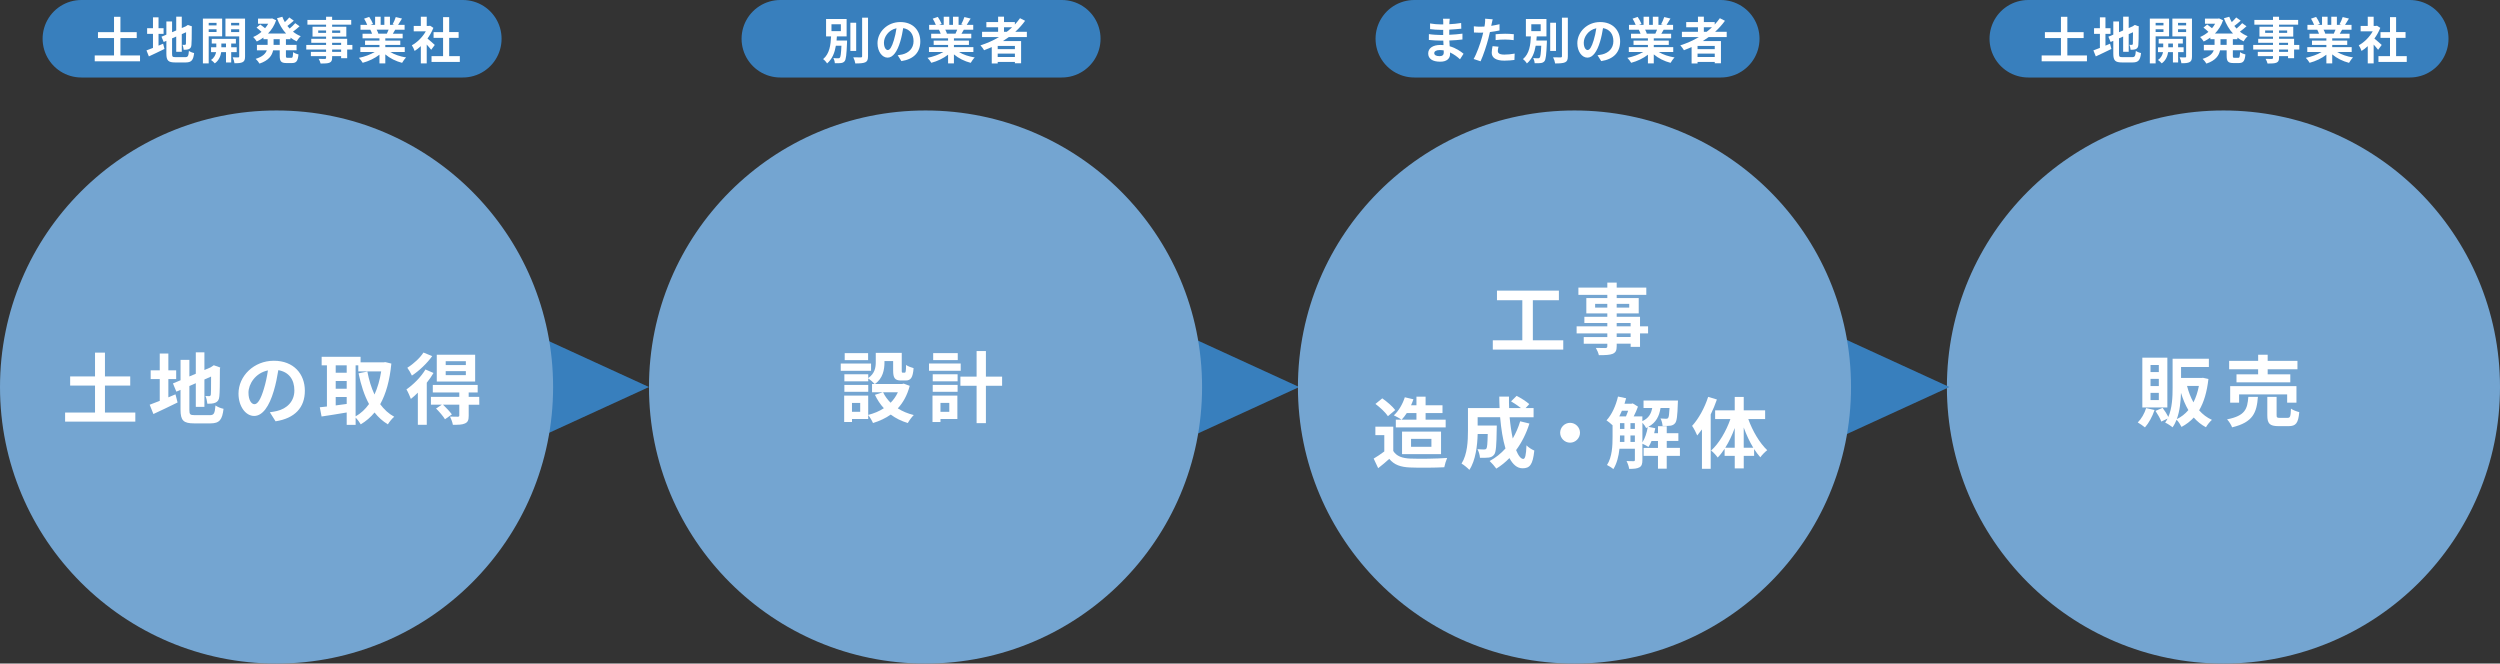 <?xml version="1.0" encoding="UTF-8"?><svg id="b" xmlns="http://www.w3.org/2000/svg" viewBox="0 0 1000 265.42"><rect x="0" y="0" width="1000" height="265.42" fill="#333333" stroke="none"/><defs><style>.d{fill:#fff;}.e{fill:#387fbd;}.f{fill:#74a5d1;}.g{fill:none;stroke:#387fbd;stroke-linecap:round;stroke-linejoin:round;stroke-width:31px;}</style></defs><g id="c"><g><circle class="f" cx="889.38" cy="154.81" r="110.62"/><g><path class="d" d="M861.82,164.01c-.87,2.6-2.33,5.27-3.84,6.95-.68-.59-2.08-1.52-2.88-1.98,1.46-1.43,2.7-3.6,3.35-5.74l3.38,.77Zm5.12-1.02h-10.01v-19.91h10.01v19.91Zm-3.41-16.99h-3.32v2.82h3.32v-2.82Zm0,5.55h-3.32v2.88h3.32v-2.88Zm0,5.61h-3.32v2.88h3.32v-2.88Zm19.84-5.58c-.59,5.24-1.83,9.36-3.72,12.56,1.43,1.61,3.13,2.92,5.12,3.81-.81,.68-1.89,2.02-2.39,2.95-1.89-.99-3.5-2.33-4.87-3.88-1.4,1.52-3.04,2.76-4.9,3.75-.43-.87-1.24-2.14-1.98-2.88-.43,1.08-.96,2.14-1.61,3.04-.62-.56-2.11-1.52-2.95-1.89,.37-.53,.68-1.05,.96-1.61l-2.51,1.21c-.4-1.15-1.43-2.95-2.33-4.28l2.85-1.21c.84,1.09,1.74,2.54,2.29,3.63,1.55-3.6,1.71-8.06,1.71-11.66v-11.63h14.51v3.32h-11.13v4.37h8.19l.59-.06,2.17,.47Zm-8.03,12.46c-1.21-2.05-2.17-4.37-2.95-6.91-.09,3.38-.46,7.22-1.67,10.51,1.77-.84,3.32-2.05,4.62-3.6Zm-.53-9.67c.62,2.39,1.46,4.62,2.57,6.57,.96-1.89,1.71-4.09,2.17-6.57h-4.74Z"/><path class="d" d="M903.17,158.74c-.5,6.23-1.86,10.17-10.33,12.19-.34-.96-1.27-2.42-2.01-3.19,7.35-1.43,8.12-4.22,8.5-8.99h3.84Zm.09-11.04h-11.6v-3.35h11.6v-2.45h3.81v2.45h11.91v3.35h-11.91v2.02h9.05v3.22h-21.52v-3.22h8.65v-2.02Zm11.6,13.36v-3.29h-19.22v3.29h-3.57v-6.6h26.51v6.6h-3.72Zm.19,6.08c1.02,0,1.21-.53,1.33-3.69,.74,.59,2.33,1.15,3.32,1.4-.4,4.46-1.36,5.61-4.28,5.61h-4c-3.6,0-4.5-1.05-4.5-4.37v-7.35h3.72v7.29c0,.99,.19,1.12,1.3,1.12h3.1Z"/></g></g><polygon class="e" points="187.15 121.6 259.59 154.81 187.15 188.01 187.15 121.6"/><polygon class="e" points="447.24 121.6 519.68 154.81 447.24 188.01 447.24 121.6"/><polygon class="e" points="707.33 121.6 779.77 154.81 707.33 188.01 707.33 121.6"/><g><circle class="f" cx="110.62" cy="154.81" r="110.62"/><g><path class="d" d="M54.13,165.02v3.63H26.04v-3.63h11.97v-10.79h-9.95v-3.66h9.95v-9.52h3.97v9.52h10.11v3.66h-10.11v10.79h12.15Z"/><path class="d" d="M67.34,158.94c.96-.4,1.92-.81,2.85-1.21l.84,3.26c-3.29,1.64-6.82,3.29-9.67,4.62l-1.49-3.72c1.12-.4,2.48-.93,4.03-1.55v-8.71h-3.63v-3.5h3.63v-6.73h3.44v6.73h3.13v3.5h-3.13v7.32Zm16.56,7.13c1.71,0,2.01-.71,2.29-3.88,.78,.56,2.2,1.15,3.22,1.33-.5,4.34-1.58,5.83-5.21,5.83h-6.6c-4.19,0-5.39-1.15-5.39-5.43v-7.97l-1.67,.71-1.36-3.29,3.04-1.27v-8.15h3.53v6.63l2.57-1.08v-8.56h3.44v7.07l2.45-1.05,.65-.43,.65-.43,2.57,.9-.12,.62c0,5.89-.06,9.61-.22,10.88-.09,1.43-.65,2.17-1.58,2.57-.9,.4-2.23,.43-3.22,.43-.09-.93-.37-2.33-.77-3.1,.53,.06,1.21,.06,1.49,.06,.37,0,.56-.12,.68-.68,.06-.5,.09-2.76,.09-7.16l-2.67,1.18v10.94h-3.44v-9.46l-2.57,1.12v9.55c0,1.83,.28,2.11,2.17,2.11h5.98Z"/><path class="d" d="M107.92,164.9c1.18-.16,2.05-.31,2.85-.5,3.94-.93,6.98-3.75,6.98-8.22s-2.29-7.41-6.42-8.12c-.43,2.6-.96,5.46-1.83,8.34-1.83,6.2-4.5,9.98-7.84,9.98s-6.26-3.75-6.26-8.93c0-7.07,6.17-13.15,14.14-13.15s12.4,5.3,12.4,12-3.97,11.04-11.72,12.22l-2.29-3.63Zm-2.39-9.3c.71-2.26,1.27-4.9,1.64-7.44-5.08,1.05-7.78,5.52-7.78,8.9,0,3.1,1.24,4.62,2.39,4.62,1.27,0,2.51-1.92,3.75-6.08Z"/><path class="d" d="M156.54,145.43c-.65,6.76-2.14,12.09-4.46,16.25,1.52,2.08,3.38,3.81,5.61,5.02-.84,.68-1.98,2.08-2.54,3.04-2.11-1.27-3.84-2.85-5.33-4.74-1.58,1.92-3.41,3.47-5.52,4.74-.46-.81-1.3-1.95-2.05-2.7v2.91h-3.57v-4.96c-3.57,.62-7.19,1.18-10.05,1.61l-.71-3.69c.84-.09,1.8-.19,2.85-.31v-16.46h-2.11v-3.41h15.57v2.2h9.27l.62-.09,2.42,.59Zm-22.26,.71v2.95h4.4v-2.95h-4.4Zm0,9.36h4.4v-3.1h-4.4v3.1Zm0,6.67c1.43-.19,2.92-.4,4.4-.59v-2.79h-4.4v3.38Zm7.97,4.37c2.05-1.15,3.84-2.82,5.36-4.93-1.89-3.44-3.22-7.6-4.19-12.28l3.53-.71c.62,3.32,1.55,6.45,2.85,9.18,1.21-2.67,2.14-5.77,2.67-9.24h-9.15v-2.42h-1.08v20.4Z"/><path class="d" d="M173.41,149.18c-.74,1.3-1.67,2.6-2.7,3.91v16.84h-3.57v-12.87c-.93,.93-1.86,1.8-2.79,2.51-.28-.81-1.21-2.91-1.77-3.81,2.76-1.92,5.8-4.93,7.6-7.97l3.22,1.4Zm-.53-6.73c-2.05,2.85-5.21,5.89-8.12,7.78-.37-.84-1.27-2.36-1.83-3.13,2.42-1.49,5.15-4,6.45-6.08l3.5,1.43Zm18.85,19.44h-4.25v4.4c0,1.71-.31,2.57-1.52,3.1-1.15,.53-2.7,.53-4.81,.53-.16-.99-.68-2.36-1.15-3.29,1.3,.06,2.76,.06,3.16,.06,.43-.03,.56-.15,.56-.5v-4.31h-6.51c1.24,1.18,2.76,2.79,3.54,3.88l-2.76,1.95c-.68-1.18-2.26-3.01-3.57-4.31l2.29-1.52h-4.34v-3.13h11.35v-1.77h-10.6v-3.01h17.95v3.01h-3.6v1.77h4.22l.03,3.13Zm-1.67-9.27h-15.35v-10.73h15.35v10.73Zm-3.72-8.15h-8.06v1.55h8.06v-1.55Zm0,3.97h-8.06v1.61h8.06v-1.61Z"/></g></g><g><circle class="f" cx="629.79" cy="154.81" r="110.62"/><g><path class="d" d="M625.3,136.12v3.72h-28.18v-3.72h11.81v-16.03h-10.14v-3.84h24.77v3.84h-10.42v16.03h12.15Z"/><path class="d" d="M659.23,133.36h-3.22v5.39h-3.75v-1.27h-5.58v.96c0,1.83-.43,2.57-1.64,3.1-1.18,.46-2.85,.53-5.49,.53-.19-.87-.74-2.14-1.21-2.91,1.49,.06,3.32,.06,3.81,.06,.59-.03,.78-.22,.78-.77v-.96h-9.43v-2.67h9.43v-1.46h-12.28v-2.82h12.28v-1.33h-9.18v-2.48h9.18v-1.36h-8.4v-6.14h8.4v-1.27h-11.57v-2.91h11.57v-2.02h3.75v2.02h11.84v2.91h-11.84v1.27h8.81v6.14h-8.81v1.36h9.33v3.81h3.22v2.82Zm-16.31-10.33v-1.49h-4.87v1.49h4.87Zm3.75-1.49v1.49h5.02v-1.49h-5.02Zm0,8.99h5.58v-1.33h-5.58v1.33Zm5.58,2.82h-5.58v1.46h5.58v-1.46Z"/><path class="d" d="M557.31,180.39c1.27,2.08,3.6,2.92,6.82,3.04,3.63,.15,10.6,.06,14.73-.25-.4,.87-.96,2.67-1.15,3.72-3.72,.19-9.95,.25-13.64,.09-3.81-.16-6.36-1.02-8.37-3.44-1.36,1.21-2.73,2.42-4.43,3.72l-1.8-3.84c1.33-.78,2.88-1.8,4.25-2.85v-6.54h-3.57v-3.38h7.16v9.74Zm-2.14-13.92c-.96-1.49-3.16-3.53-4.99-4.9l2.73-2.23c1.86,1.3,4.12,3.22,5.18,4.68l-2.91,2.45Zm5.43,1.4c-.74-.56-2.23-1.33-3.07-1.74,1.92-1.71,3.5-4.43,4.4-7.22l3.44,.81c-.28,.81-.59,1.61-.96,2.39h2.17v-3.44h3.66v3.44h6.76v3.13h-6.76v2.64h8.03v3.07h-19.94v-3.07h2.26Zm2.11-2.64c-.65,.99-1.33,1.89-2.05,2.64h5.92v-2.64h-3.88Zm-1.89,16.43v-9.02h15.6v9.02h-15.6Zm3.6-2.95h8.15v-3.16h-8.15v3.16Z"/><path class="d" d="M611.77,169.41c-1.27,4.03-3.1,7.63-5.33,10.63,.9,2.23,1.89,3.53,2.88,3.53,.74,0,1.12-1.55,1.27-5.43,.84,.87,2.14,1.67,3.13,2.08-.59,5.74-1.83,7.1-4.71,7.1-2.17,0-3.88-1.55-5.24-4.09-1.58,1.64-3.32,3.04-5.24,4.22-.56-.81-1.89-2.33-2.67-3.04,2.39-1.3,4.53-3.01,6.33-5.02-1.05-3.5-1.74-7.84-2.14-12.5h-8.99v3.32h7.66s-.03,.96-.03,1.4c-.09,6.51-.28,9.27-.99,10.17-.59,.81-1.21,1.08-2.14,1.24-.81,.12-2.14,.12-3.57,.09-.06-1.08-.47-2.51-1.02-3.44,1.12,.09,2.17,.12,2.67,.12,.43,0,.68-.06,.93-.37,.31-.43,.43-1.92,.53-5.83h-4.03c-.12,4.53-.78,10.57-3.32,14.36-.65-.71-2.29-2.08-3.13-2.51,2.36-3.72,2.57-9.12,2.57-13.15v-9.05h12.65c-.06-1.52-.12-3.04-.12-4.59h3.88c-.03,1.55,0,3.07,.06,4.59h4.74c-1.15-.93-2.7-1.92-3.97-2.7l2.23-2.2c1.71,.87,3.97,2.29,5.05,3.32l-1.49,1.58h3.22v3.66h-9.58c.28,3.1,.71,6.02,1.24,8.5,1.21-2.08,2.23-4.37,2.98-6.88l3.69,.9Z"/><path class="d" d="M628.03,169.13c2.17,0,3.97,1.8,3.97,3.97s-1.8,3.97-3.97,3.97-3.97-1.8-3.97-3.97,1.8-3.97,3.97-3.97Z"/><path class="d" d="M671.96,182.34h-5.27v5.12h-3.5v-5.12h-5.74v-3.16h5.74v-2.79h-2.57c-.37,.9-.77,1.71-1.24,2.39-.53-.37-1.64-.96-2.42-1.3v6.54c0,1.46-.25,2.39-1.18,2.91-.96,.53-2.23,.62-4.12,.62-.09-.9-.59-2.29-1.05-3.13,1.24,.06,2.45,.06,2.82,.06s.53-.12,.53-.53v-4.46h-6.17c-.31,2.91-1.02,5.92-2.45,8.15-.53-.5-1.86-1.33-2.54-1.64,2.08-3.19,2.23-7.81,2.23-11.29v-4.59c-.62-.62-1.77-1.55-2.42-1.98,2.11-2.26,3.75-5.89,4.59-9.52l3.25,.68c-.19,.74-.4,1.49-.65,2.2h2.82l.46-.15,2.11,1.3c-.43,1.21-1.05,2.64-1.71,3.91h3.47v1.89c2.57-1.18,3.5-2.98,3.94-5.24h-3.47v-3.01h13.77s-.03,.78-.06,1.18c-.15,4.93-.4,7.07-1.08,7.88-.53,.65-1.12,.9-1.89,1.02-.68,.09-1.89,.12-3.13,.09-.06-.96-.37-2.2-.84-2.98,.96,.09,1.8,.12,2.23,.12,.37,0,.62-.06,.84-.34,.28-.34,.43-1.4,.56-3.97h-3.6c-.53,3.22-1.71,5.8-4.87,7.53l2.76,.56c-.12,.65-.25,1.33-.43,1.98h1.52v-2.79h3.5v2.79h4.65v3.1h-4.65v2.79h5.27v3.16Zm-23.19-18.05c-.34,.78-.68,1.55-1.05,2.26h2.67c.31-.68,.59-1.49,.87-2.26h-2.48Zm-.78,10.42c0,.65,0,1.33-.03,2.05h1.8v-2.57h-1.77v.53Zm0-3.13h1.77v-2.33h-1.77v2.33Zm4.19,0h1.77v-2.33h-1.77v2.33Zm1.77,5.18v-2.57h-1.77v2.57h1.77Zm3.01,.19c1.02-1.58,1.77-3.84,2.14-6.05-.22,.09-.43,.22-.65,.31-.28-.62-.9-1.49-1.49-2.11v7.84Z"/><path class="d" d="M686.76,159.8c-.68,1.98-1.52,4-2.48,5.98v21.74h-3.5v-15.75c-.62,.84-1.27,1.67-1.89,2.42-.34-.9-1.37-2.91-2.05-3.84,2.6-2.82,5.02-7.22,6.42-11.6l3.5,1.05Zm12.56,7.84c1.71,4.77,4.56,9.61,7.57,12.43-.84,.65-2.11,1.89-2.76,2.85-.87-.96-1.67-2.08-2.48-3.29v2.73h-4.15v4.99h-3.6v-4.99h-4.06v-2.85c-.87,1.3-1.77,2.51-2.76,3.5-.62-.87-1.8-2.17-2.64-2.79,3.13-2.79,6.01-7.69,7.72-12.59h-6.11v-3.5h7.84v-5.36h3.6v5.36h8.56v3.5h-6.73Zm-5.43,11.44v-7.88c-1.02,2.85-2.33,5.58-3.78,7.88h3.78Zm7.41,0c-1.46-2.39-2.76-5.18-3.81-8.09v8.09h3.81Z"/></g></g><g><circle class="f" cx="370.21" cy="154.81" r="110.62"/><g><path class="d" d="M348.42,148.31h-12.12v-2.91h12.12v2.91Zm15.47,6.02c-.99,3.75-2.63,6.7-4.77,9.02,1.83,1.18,4,2.08,6.39,2.67-.81,.77-1.86,2.23-2.39,3.19-2.6-.78-4.87-1.92-6.82-3.38-2.08,1.46-4.46,2.57-7.1,3.38-.37-.9-1.24-2.36-1.92-3.19v1.58h-6.48v1.21h-3.13v-10.57h9.61v7.72c2.33-.59,4.43-1.46,6.26-2.67-1.43-1.55-2.6-3.35-3.57-5.36l3.16-1.02h-4.31v-3.32h1.05c-.53-.62-1.83-1.74-2.57-2.23v1.18h-9.55v-2.82h9.55v1.49c2.67-1.83,3.01-4.28,3.01-6.36v-3.69h10.39v6.95c0,.87,.06,.96,.4,.96h.77c.4,0,.53-.4,.56-3.1,.68,.53,2.11,1.05,3.01,1.3-.31,3.84-1.12,4.93-3.19,4.93h-1.8c-2.48,0-3.19-.96-3.19-4.03v-3.75h-3.47v.53c0,2.91-.62,6.45-3.84,8.65h10.91l.62-.16,2.42,.9Zm-16.59,2.39h-9.55v-2.76h9.55v2.76Zm-.06-12.68h-9.36v-2.79h9.36v2.79Zm-3.16,17.12h-3.29v3.57h3.29v-3.57Zm9.15-4.25c.74,1.55,1.77,2.95,3.01,4.19,1.21-1.21,2.17-2.6,2.91-4.19h-5.92Z"/><path class="d" d="M384.28,148.31h-12.68v-2.91h12.68v2.91Zm-1.33,19.29h-6.76v1.21h-3.19v-10.57h9.95v9.36Zm-9.86-17.89h9.95v2.82h-9.95v-2.82Zm0,4.25h9.95v2.76h-9.95v-2.76Zm10.01-9.92h-9.83v-2.79h9.83v2.79Zm-6.91,17.12v3.57h3.53v-3.57h-3.53Zm24.65-6.85h-6.48v14.95h-3.72v-14.95h-6.48v-3.66h6.48v-10.23h3.72v10.23h6.48v3.66Z"/></g></g><g><line class="g" x1="32.54" y1="15.5" x2="185.13" y2="15.5"/><g><path class="d" d="M56.01,22.18v2.34h-18.12v-2.34h7.72v-6.96h-6.42v-2.36h6.42V6.72h2.56v6.14h6.52v2.36h-6.52v6.96h7.84Z"/><path class="d" d="M63.41,18.26c.62-.26,1.24-.52,1.84-.78l.54,2.1c-2.12,1.06-4.4,2.12-6.24,2.98l-.96-2.4c.72-.26,1.6-.6,2.6-1v-5.62h-2.34v-2.26h2.34V6.94h2.22v4.34h2.02v2.26h-2.02v4.72Zm10.68,4.6c1.1,0,1.3-.46,1.48-2.5,.5,.36,1.42,.74,2.08,.86-.32,2.8-1.02,3.76-3.36,3.76h-4.26c-2.7,0-3.48-.74-3.48-3.5v-5.14l-1.08,.46-.88-2.12,1.96-.82v-5.26h2.28v4.28l1.66-.7V6.66h2.22v4.56l1.58-.68,.42-.28,.42-.28,1.66,.58-.08,.4c0,3.8-.04,6.2-.14,7.02-.06,.92-.42,1.4-1.02,1.66-.58,.26-1.44,.28-2.08,.28-.06-.6-.24-1.5-.5-2,.34,.04,.78,.04,.96,.04,.24,0,.36-.08,.44-.44,.04-.32,.06-1.78,.06-4.62l-1.72,.76v7.06h-2.22v-6.1l-1.66,.72v6.16c0,1.18,.18,1.36,1.4,1.36h3.86Z"/><path class="d" d="M83.48,14.52v10.84h-2.32V7.44h7.7v7.08h-5.38Zm0-5.38v1.02h3.14v-1.02h-3.14Zm3.14,3.66v-1.1h-3.14v1.1h3.14Zm5.86,8.06v4.12h-2.08v-4.12h-1.92c-.2,1.38-.86,3.32-2.56,4.48-.34-.42-1.06-1.04-1.52-1.36,1.28-.8,1.84-2.1,2.04-3.12h-2.02v-1.94h2.1v-1.5h-1.82v-1.88h9.66v1.88h-1.88v1.5h2.2v1.94h-2.2Zm-2.08-1.94v-1.5h-1.86v1.5h1.86Zm7.62,3.66c0,1.22-.22,1.88-.94,2.26-.72,.4-1.76,.46-3.28,.46-.08-.66-.4-1.74-.72-2.36,.9,.04,1.88,.04,2.18,.02,.32,0,.42-.12,.42-.4V14.56h-5.5V7.44h7.84v15.14Zm-5.58-13.44v1.02h3.24v-1.02h-3.24Zm3.24,3.7v-1.14h-3.24v1.14h3.24Z"/><path class="d" d="M114.37,15.68v2.26h4.26v2.18h-4.26v2.16c0,.72,.08,.84,.64,.84h1.54c.52,0,.62-.4,.7-2.28,.5,.4,1.46,.8,2.14,.94-.24,2.64-.86,3.44-2.62,3.44h-2.18c-2.16,0-2.7-.7-2.7-2.92v-2.18h-2.64c-.44,2.1-1.76,4.08-5.46,5.32-.3-.54-1.02-1.46-1.52-1.9,2.76-.84,3.96-2.08,4.46-3.42h-3.96v-2.18h4.28v-2.26h-1.68v-.66c-.84,.62-1.74,1.14-2.66,1.58-.32-.54-.98-1.36-1.44-1.8,1.16-.48,2.3-1.18,3.32-2.06-.52-.52-1.32-1.2-1.98-1.7l1.5-1.24c.6,.42,1.36,1,1.92,1.48,.48-.56,.9-1.16,1.26-1.8h-4.08v-2.04h5.22l.42-.08,1.6,.74c-.7,2.1-1.84,3.88-3.26,5.32h7.24c-1.56-1.68-2.76-3.76-3.64-6.12l2.14-.6c.28,.74,.6,1.46,1,2.14,.66-.6,1.32-1.3,1.78-1.86l1.8,1.28c-.82,.74-1.74,1.52-2.56,2.12,.28,.36,.58,.7,.9,1.04,.8-.68,1.68-1.48,2.24-2.16l1.74,1.24c-.82,.74-1.78,1.54-2.64,2.16,.92,.74,1.96,1.36,3.1,1.82-.56,.48-1.28,1.42-1.64,2.06-.88-.42-1.7-.92-2.46-1.5v.64h-1.82Zm-2.48,0h-2.46v2.26h2.46v-2.26Z"/><path class="d" d="M140.95,19.8h-2.08v3.48h-2.42v-.82h-3.6v.62c0,1.18-.28,1.66-1.06,2-.76,.3-1.84,.34-3.54,.34-.12-.56-.48-1.38-.78-1.88,.96,.04,2.14,.04,2.46,.04,.38-.02,.5-.14,.5-.5v-.62h-6.08v-1.72h6.08v-.94h-7.92v-1.82h7.92v-.86h-5.92v-1.6h5.92v-.88h-5.42v-3.96h5.42v-.82h-7.46v-1.88h7.46v-1.3h2.42v1.3h7.64v1.88h-7.64v.82h5.68v3.96h-5.68v.88h6.02v2.46h2.08v1.82Zm-10.52-6.66v-.96h-3.14v.96h3.14Zm2.42-.96v.96h3.24v-.96h-3.24Zm0,5.8h3.6v-.86h-3.6v.86Zm3.6,1.82h-3.6v.94h3.6v-.94Z"/><path class="d" d="M156.1,20.8c1.7,1.04,4.02,1.82,6.34,2.18-.54,.52-1.24,1.52-1.6,2.16-2.46-.62-4.88-1.82-6.72-3.38v3.6h-2.34v-3.48c-1.86,1.46-4.32,2.62-6.7,3.24-.34-.58-1.02-1.5-1.52-1.98,2.24-.46,4.6-1.3,6.32-2.34h-5.74v-1.96h7.64v-.88h-5.76v-1.72h5.76v-.9h-6.76v-1.86h3.8c-.16-.5-.42-1.1-.68-1.56l.24-.04h-4.18v-1.94h2.68c-.28-.76-.8-1.72-1.24-2.48l2.04-.7c.58,.86,1.24,2.04,1.52,2.82l-.98,.36h1.82v-3.26h2.22v3.26h1.48v-3.26h2.24v3.26h1.78l-.72-.22c.48-.82,.98-2.02,1.26-2.9l2.5,.6c-.56,.92-1.1,1.82-1.56,2.52h2.6v1.94h-3.76c-.32,.58-.64,1.12-.94,1.6h3.92v1.86h-6.94v.9h6v1.72h-6v.88h7.78v1.96h-5.8Zm-5.44-8.92c.28,.52,.54,1.1,.68,1.54l-.34,.06h3.74c.24-.48,.48-1.06,.7-1.6h-4.78Z"/><path class="d" d="M172.47,19.92c-.42-.56-1.1-1.36-1.78-2.1v7.54h-2.36v-6.9c-.8,.74-1.64,1.4-2.48,1.92-.2-.64-.76-1.8-1.12-2.26,2.18-1.18,4.28-3.28,5.6-5.6h-4.84v-2.14h2.84v-3.68h2.36v3.68h.9l.42-.1,1.34,.86c-.6,1.52-1.4,2.96-2.36,4.28,.96,.78,2.5,2.16,2.92,2.56l-1.44,1.94Zm11.46,2.54v2.32h-11.32v-2.32h4.62v-7.32h-3.8v-2.3h3.8V6.86h2.44v5.98h3.78v2.3h-3.78v7.32h4.26Z"/></g></g><g><line class="g" x1="811.31" y1="15.5" x2="963.9" y2="15.5"/><g><path class="d" d="M834.78,22.18v2.34h-18.12v-2.34h7.72v-6.96h-6.42v-2.36h6.42V6.72h2.56v6.14h6.52v2.36h-6.52v6.96h7.84Z"/><path class="d" d="M842.18,18.26c.62-.26,1.24-.52,1.84-.78l.54,2.1c-2.12,1.06-4.4,2.12-6.24,2.98l-.96-2.4c.72-.26,1.6-.6,2.6-1v-5.62h-2.34v-2.26h2.34V6.94h2.22v4.34h2.02v2.26h-2.02v4.72Zm10.68,4.6c1.1,0,1.3-.46,1.48-2.5,.5,.36,1.42,.74,2.08,.86-.32,2.8-1.02,3.76-3.36,3.76h-4.26c-2.7,0-3.48-.74-3.48-3.5v-5.14l-1.08,.46-.88-2.12,1.96-.82v-5.26h2.28v4.28l1.66-.7V6.66h2.22v4.56l1.58-.68,.42-.28,.42-.28,1.66,.58-.08,.4c0,3.8-.04,6.2-.14,7.02-.06,.92-.42,1.4-1.02,1.66-.58,.26-1.44,.28-2.08,.28-.06-.6-.24-1.5-.5-2,.34,.04,.78,.04,.96,.04,.24,0,.36-.08,.44-.44,.04-.32,.06-1.78,.06-4.62l-1.72,.76v7.06h-2.22v-6.1l-1.66,.72v6.16c0,1.18,.18,1.36,1.4,1.36h3.86Z"/><path class="d" d="M862.25,14.52v10.84h-2.32V7.44h7.7v7.08h-5.38Zm0-5.38v1.02h3.14v-1.02h-3.14Zm3.14,3.66v-1.1h-3.14v1.1h3.14Zm5.86,8.06v4.12h-2.08v-4.12h-1.92c-.2,1.38-.86,3.32-2.56,4.48-.34-.42-1.06-1.04-1.52-1.36,1.28-.8,1.84-2.1,2.04-3.12h-2.02v-1.94h2.1v-1.5h-1.82v-1.88h9.66v1.88h-1.88v1.5h2.2v1.94h-2.2Zm-2.08-1.94v-1.5h-1.86v1.5h1.86Zm7.62,3.66c0,1.22-.22,1.88-.94,2.26-.72,.4-1.76,.46-3.28,.46-.08-.66-.4-1.74-.72-2.36,.9,.04,1.88,.04,2.18,.02,.32,0,.42-.12,.42-.4V14.56h-5.5V7.44h7.84v15.14Zm-5.58-13.44v1.02h3.24v-1.02h-3.24Zm3.24,3.7v-1.14h-3.24v1.14h3.24Z"/><path class="d" d="M893.14,15.68v2.26h4.26v2.18h-4.26v2.16c0,.72,.08,.84,.64,.84h1.54c.52,0,.62-.4,.7-2.28,.5,.4,1.46,.8,2.14,.94-.24,2.64-.86,3.44-2.62,3.44h-2.18c-2.16,0-2.7-.7-2.7-2.92v-2.18h-2.64c-.44,2.1-1.76,4.08-5.46,5.32-.3-.54-1.02-1.46-1.52-1.9,2.76-.84,3.96-2.08,4.46-3.42h-3.96v-2.18h4.28v-2.26h-1.68v-.66c-.84,.62-1.74,1.14-2.66,1.58-.32-.54-.98-1.36-1.44-1.8,1.16-.48,2.3-1.18,3.32-2.06-.52-.52-1.32-1.2-1.98-1.7l1.5-1.24c.6,.42,1.36,1,1.92,1.48,.48-.56,.9-1.16,1.26-1.8h-4.08v-2.04h5.22l.42-.08,1.6,.74c-.7,2.1-1.84,3.88-3.26,5.32h7.24c-1.56-1.68-2.76-3.76-3.64-6.12l2.14-.6c.28,.74,.6,1.46,1,2.14,.66-.6,1.32-1.3,1.78-1.86l1.8,1.28c-.82,.74-1.74,1.52-2.56,2.12,.28,.36,.58,.7,.9,1.04,.8-.68,1.68-1.48,2.24-2.16l1.74,1.24c-.82,.74-1.78,1.54-2.64,2.16,.92,.74,1.96,1.36,3.1,1.82-.56,.48-1.28,1.42-1.64,2.06-.88-.42-1.7-.92-2.46-1.5v.64h-1.82Zm-2.48,0h-2.46v2.26h2.46v-2.26Z"/><path class="d" d="M919.72,19.8h-2.08v3.48h-2.42v-.82h-3.6v.62c0,1.18-.28,1.66-1.06,2-.76,.3-1.84,.34-3.54,.34-.12-.56-.48-1.38-.78-1.88,.96,.04,2.14,.04,2.46,.04,.38-.02,.5-.14,.5-.5v-.62h-6.08v-1.72h6.08v-.94h-7.92v-1.82h7.92v-.86h-5.92v-1.6h5.92v-.88h-5.42v-3.96h5.42v-.82h-7.46v-1.88h7.46v-1.3h2.42v1.3h7.64v1.88h-7.64v.82h5.68v3.96h-5.68v.88h6.02v2.46h2.08v1.82Zm-10.52-6.66v-.96h-3.14v.96h3.14Zm2.42-.96v.96h3.24v-.96h-3.24Zm0,5.8h3.6v-.86h-3.6v.86Zm3.6,1.82h-3.6v.94h3.6v-.94Z"/><path class="d" d="M934.87,20.8c1.7,1.04,4.02,1.82,6.34,2.18-.54,.52-1.24,1.52-1.6,2.16-2.46-.62-4.88-1.82-6.72-3.38v3.6h-2.34v-3.48c-1.86,1.46-4.32,2.62-6.7,3.24-.34-.58-1.02-1.5-1.52-1.98,2.24-.46,4.6-1.3,6.32-2.34h-5.74v-1.96h7.64v-.88h-5.76v-1.72h5.76v-.9h-6.76v-1.86h3.8c-.16-.5-.42-1.1-.68-1.56l.24-.04h-4.18v-1.94h2.68c-.28-.76-.8-1.72-1.24-2.48l2.04-.7c.58,.86,1.24,2.04,1.52,2.82l-.98,.36h1.82v-3.26h2.22v3.26h1.48v-3.26h2.24v3.26h1.78l-.72-.22c.48-.82,.98-2.02,1.26-2.9l2.5,.6c-.56,.92-1.1,1.82-1.56,2.52h2.6v1.94h-3.76c-.32,.58-.64,1.12-.94,1.6h3.92v1.86h-6.94v.9h6v1.72h-6v.88h7.78v1.96h-5.8Zm-5.44-8.92c.28,.52,.54,1.1,.68,1.54l-.34,.06h3.74c.24-.48,.48-1.06,.7-1.6h-4.78Z"/><path class="d" d="M951.24,19.92c-.42-.56-1.1-1.36-1.78-2.1v7.54h-2.36v-6.9c-.8,.74-1.64,1.4-2.48,1.92-.2-.64-.76-1.8-1.12-2.26,2.18-1.18,4.28-3.28,5.6-5.6h-4.84v-2.14h2.84v-3.68h2.36v3.68h.9l.42-.1,1.34,.86c-.6,1.52-1.4,2.96-2.36,4.28,.96,.78,2.5,2.16,2.92,2.56l-1.44,1.94Zm11.46,2.54v2.32h-11.32v-2.32h4.62v-7.32h-3.8v-2.3h3.8V6.86h2.44v5.98h3.78v2.3h-3.78v7.32h4.26Z"/></g></g><g><line class="g" x1="312.13" y1="15.5" x2="424.72" y2="15.5"/><g><path class="d" d="M338.83,16.2s-.02,.58-.02,.86c-.2,4.82-.4,6.74-.96,7.42-.4,.48-.86,.66-1.5,.74-.54,.08-1.46,.1-2.42,.06-.02-.62-.26-1.48-.6-2.06,.8,.1,1.6,.1,1.96,.1,.3,0,.48-.04,.66-.26,.3-.34,.48-1.62,.62-4.78h-2.22c-.46,2.74-1.4,5.3-3.52,7.1-.34-.6-1.02-1.34-1.58-1.74,2.62-2.16,3.02-5.76,3.18-9.08h-2V7.6h8.22v6.96h-3.9c-.04,.54-.08,1.1-.12,1.64h4.2Zm-6.24-3.76h3.76v-2.74h-3.76v2.74Zm9.88,7.92h-2.32V9.1h2.32v11.26Zm4.74-13.28v15.4c0,1.4-.28,2.06-1.1,2.44s-2.16,.46-3.98,.46c-.1-.7-.46-1.8-.82-2.46,1.3,.04,2.58,.04,3,.04,.38,0,.54-.12,.54-.48V7.08h2.36Z"/><path class="d" d="M359.08,22.1c.76-.1,1.32-.2,1.84-.32,2.54-.6,4.5-2.42,4.5-5.3s-1.48-4.78-4.14-5.24c-.28,1.68-.62,3.52-1.18,5.38-1.18,4-2.9,6.44-5.06,6.44s-4.04-2.42-4.04-5.76c0-4.56,3.98-8.48,9.12-8.48s8,3.42,8,7.74-2.56,7.12-7.56,7.88l-1.48-2.34Zm-1.54-6c.46-1.46,.82-3.16,1.06-4.8-3.28,.68-5.02,3.56-5.02,5.74,0,2,.8,2.98,1.54,2.98,.82,0,1.62-1.24,2.42-3.92Z"/><path class="d" d="M383.55,20.8c1.7,1.04,4.02,1.82,6.34,2.18-.54,.52-1.24,1.52-1.6,2.16-2.46-.62-4.88-1.82-6.72-3.38v3.6h-2.34v-3.48c-1.86,1.46-4.32,2.62-6.7,3.24-.34-.58-1.02-1.5-1.52-1.98,2.24-.46,4.6-1.3,6.32-2.34h-5.74v-1.96h7.64v-.88h-5.76v-1.72h5.76v-.9h-6.76v-1.86h3.8c-.16-.5-.42-1.1-.68-1.56l.24-.04h-4.18v-1.94h2.68c-.28-.76-.8-1.72-1.24-2.48l2.04-.7c.58,.86,1.24,2.04,1.52,2.82l-.98,.36h1.82v-3.26h2.22v3.26h1.48v-3.26h2.24v3.26h1.78l-.72-.22c.48-.82,.98-2.02,1.26-2.9l2.5,.6c-.56,.92-1.1,1.82-1.56,2.52h2.6v1.94h-3.76c-.32,.58-.64,1.12-.94,1.6h3.92v1.86h-6.94v.9h6v1.72h-6v.88h7.78v1.96h-5.8Zm-5.44-8.92c.28,.52,.54,1.1,.68,1.54l-.34,.06h3.74c.24-.48,.48-1.06,.7-1.6h-4.78Z"/><path class="d" d="M403.54,14.82c-.78,.56-1.54,1.08-2.36,1.6h7.26v8.88h-2.48v-.52h-6.88v.6h-2.38v-6.54c-1,.44-2.04,.88-3.06,1.26-.3-.52-1-1.48-1.46-1.96,2.62-.82,5.14-1.96,7.44-3.32h-6.8v-2.1h6.42v-1.82h-4.7v-2.06h4.7v-2.16h2.36v2.16h4.34v.98c.76-.82,1.44-1.66,2.06-2.54l2.04,1.04c-1.14,1.58-2.48,3.06-3.94,4.4h4.64v2.1h-7.2Zm2.42,3.54h-6.88v1.28h6.88v-1.28Zm0,4.44v-1.36h-6.88v1.36h6.88Zm-4.36-10.08h1.1c.76-.58,1.48-1.18,2.16-1.82h-3.26v1.82Z"/></g></g><g><line class="g" x1="565.72" y1="15.5" x2="688.31" y2="15.5"/><g><path class="d" d="M584,23.72c-1.06-1-2.42-2.02-4-2.74,.02,.26,.02,.5,.02,.7,0,1.7-1.28,3-3.9,3-3.16,0-4.84-1.2-4.84-3.3s1.84-3.4,4.9-3.4c.42,0,.82,.02,1.22,.06-.04-.6-.06-1.22-.08-1.8h-1.02c-1.16,0-3.44-.1-4.76-.26l.02-2.34c1.14,.22,3.72,.36,4.78,.36h.94v-2.06h-.94c-1.26,0-3.16-.12-4.3-.3l-.02-2.26c1.24,.24,3.08,.38,4.3,.38h.98v-.9c0-.36-.02-.98-.1-1.36h2.7c-.06,.4-.12,.9-.14,1.4l-.02,.78c1.54-.06,3-.22,4.72-.48l.06,2.28c-1.3,.12-2.9,.28-4.8,.38l-.02,2.06c2-.08,3.66-.26,5.28-.46v2.34c-1.78,.2-3.32,.34-5.24,.4,.04,.74,.08,1.54,.14,2.3,2.5,.72,4.4,2.04,5.54,3l-1.42,2.22Zm-6.52-3.56c-.52-.08-1.06-.14-1.62-.14-1.4,0-2.16,.54-2.16,1.22,0,.74,.7,1.22,2.06,1.22,1.06,0,1.74-.32,1.74-1.46,0-.22,0-.5-.02-.84Z"/><path class="d" d="M599.81,12.18c-1.18,.26-2.52,.48-3.84,.64-.18,.86-.38,1.74-.6,2.54-.72,2.78-2.06,6.84-3.14,9.16l-2.78-.92c1.18-1.98,2.68-6.14,3.42-8.92,.14-.52,.28-1.08,.42-1.64-.46,.02-.9,.04-1.3,.04-.96,0-1.7-.04-2.4-.08l-.06-2.48c1.02,.12,1.68,.16,2.5,.16,.58,0,1.16-.02,1.76-.06,.08-.44,.14-.82,.18-1.14,.1-.74,.12-1.54,.08-2l3.02,.24c-.14,.54-.32,1.42-.42,1.86l-.16,.76c1.12-.18,2.24-.4,3.32-.66v2.5Zm-.4,6.5c-.16,.56-.28,1.22-.28,1.66,0,.86,.5,1.5,2.62,1.5,1.32,0,2.7-.14,4.12-.4l-.1,2.54c-1.12,.14-2.46,.28-4.04,.28-3.34,0-5.04-1.16-5.04-3.16,0-.9,.18-1.86,.34-2.64l2.38,.22Zm-1.16-4.98c1.1-.1,2.52-.2,3.8-.2,1.12,0,2.32,.06,3.48,.18l-.06,2.38c-.98-.12-2.2-.24-3.4-.24-1.38,0-2.58,.06-3.82,.22v-2.34Z"/><path class="d" d="M618.76,16.2s-.02,.58-.02,.86c-.2,4.82-.4,6.74-.96,7.42-.4,.48-.86,.66-1.5,.74-.54,.08-1.46,.1-2.42,.06-.02-.62-.26-1.48-.6-2.06,.8,.1,1.6,.1,1.96,.1,.3,0,.48-.04,.66-.26,.3-.34,.48-1.62,.62-4.78h-2.22c-.46,2.74-1.4,5.3-3.52,7.1-.34-.6-1.02-1.34-1.58-1.74,2.62-2.16,3.02-5.76,3.18-9.08h-2V7.6h8.22v6.96h-3.9c-.04,.54-.08,1.1-.12,1.64h4.2Zm-6.24-3.76h3.76v-2.74h-3.76v2.74Zm9.88,7.92h-2.32V9.1h2.32v11.26Zm4.74-13.28v15.4c0,1.4-.28,2.06-1.1,2.44s-2.16,.46-3.98,.46c-.1-.7-.46-1.8-.82-2.46,1.3,.04,2.58,.04,3,.04,.38,0,.54-.12,.54-.48V7.08h2.36Z"/><path class="d" d="M639.01,22.1c.76-.1,1.32-.2,1.84-.32,2.54-.6,4.5-2.42,4.5-5.3s-1.48-4.78-4.14-5.24c-.28,1.68-.62,3.52-1.18,5.38-1.18,4-2.9,6.44-5.06,6.44s-4.04-2.42-4.04-5.76c0-4.56,3.98-8.48,9.12-8.48s8,3.42,8,7.74-2.56,7.12-7.56,7.88l-1.48-2.34Zm-1.54-6c.46-1.46,.82-3.16,1.06-4.8-3.28,.68-5.02,3.56-5.02,5.74,0,2,.8,2.98,1.54,2.98,.82,0,1.62-1.24,2.42-3.92Z"/><path class="d" d="M663.49,20.8c1.7,1.04,4.02,1.82,6.34,2.18-.54,.52-1.24,1.52-1.6,2.16-2.46-.62-4.88-1.82-6.72-3.38v3.6h-2.34v-3.48c-1.86,1.46-4.32,2.62-6.7,3.24-.34-.58-1.02-1.5-1.52-1.98,2.24-.46,4.6-1.3,6.32-2.34h-5.74v-1.96h7.64v-.88h-5.76v-1.72h5.76v-.9h-6.76v-1.86h3.8c-.16-.5-.42-1.1-.68-1.56l.24-.04h-4.18v-1.94h2.68c-.28-.76-.8-1.72-1.24-2.48l2.04-.7c.58,.86,1.24,2.04,1.52,2.82l-.98,.36h1.82v-3.26h2.22v3.26h1.48v-3.26h2.24v3.26h1.78l-.72-.22c.48-.82,.98-2.02,1.26-2.9l2.5,.6c-.56,.92-1.1,1.82-1.56,2.52h2.6v1.94h-3.76c-.32,.58-.64,1.12-.94,1.6h3.92v1.86h-6.94v.9h6v1.72h-6v.88h7.78v1.96h-5.8Zm-5.44-8.92c.28,.52,.54,1.1,.68,1.54l-.34,.06h3.74c.24-.48,.48-1.06,.7-1.6h-4.78Z"/><path class="d" d="M683.48,14.82c-.78,.56-1.54,1.08-2.36,1.6h7.26v8.88h-2.48v-.52h-6.88v.6h-2.38v-6.54c-1,.44-2.04,.88-3.06,1.26-.3-.52-1-1.48-1.46-1.96,2.62-.82,5.14-1.96,7.44-3.32h-6.8v-2.1h6.42v-1.82h-4.7v-2.06h4.7v-2.16h2.36v2.16h4.34v.98c.76-.82,1.44-1.66,2.06-2.54l2.04,1.04c-1.14,1.58-2.48,3.06-3.94,4.4h4.64v2.1h-7.2Zm2.42,3.54h-6.88v1.28h6.88v-1.28Zm0,4.44v-1.36h-6.88v1.36h6.88Zm-4.36-10.08h1.1c.76-.58,1.48-1.18,2.16-1.82h-3.26v1.82Z"/></g></g></g></svg>